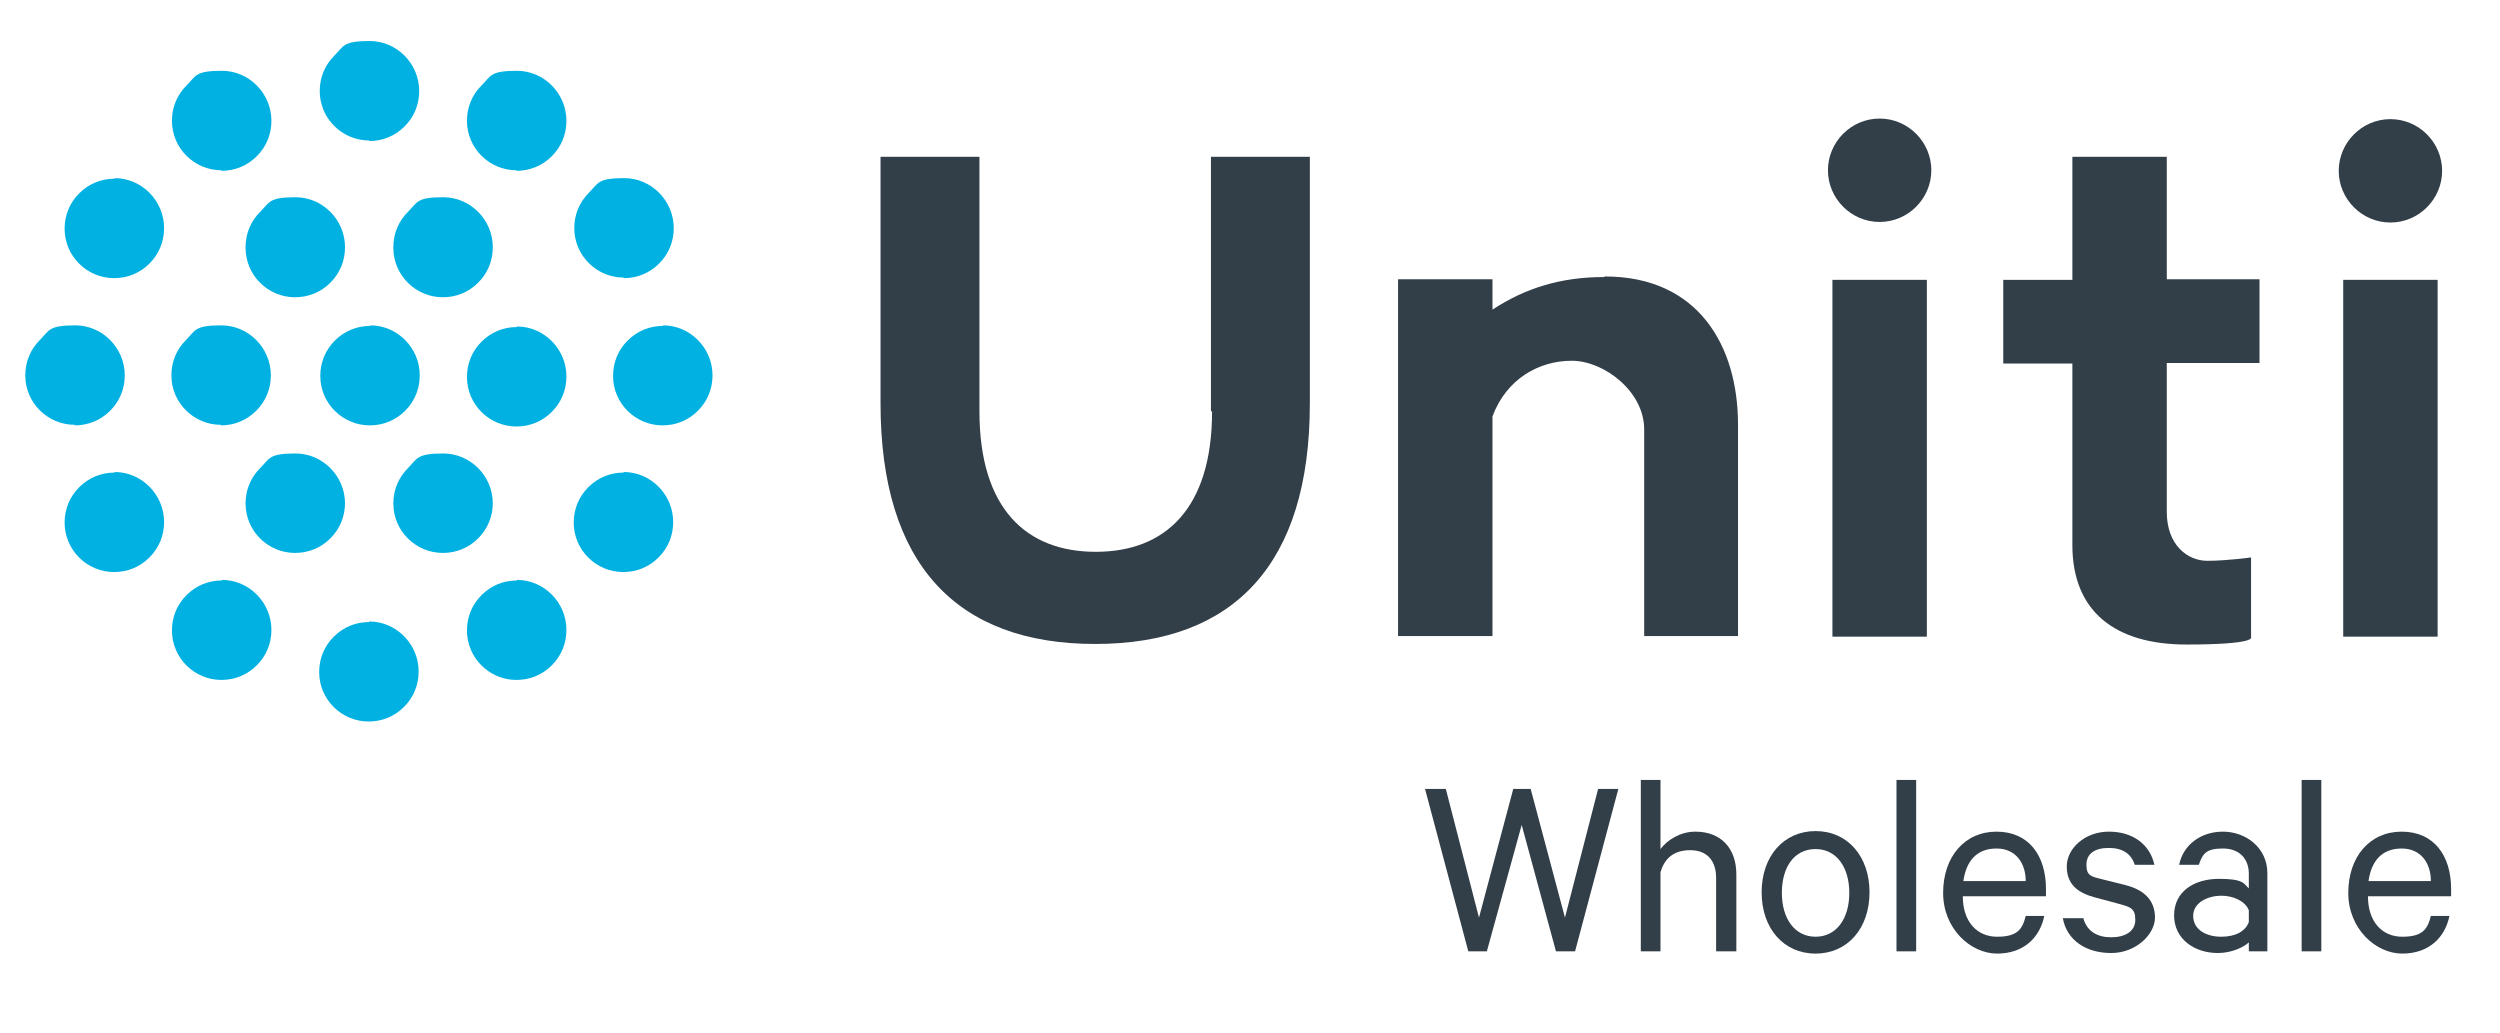 <?xml version="1.0" encoding="UTF-8"?>
<svg id="Layer_1" xmlns="http://www.w3.org/2000/svg" version="1.1" viewBox="0 0 444.9 183.9">
  <!-- Generator: Adobe Illustrator 29.5.1, SVG Export Plug-In . SVG Version: 2.1.0 Build 141)  -->
  <defs>
    <style>
      .st0 {
        fill: #00b1e2;
      }

      .st1 {
        fill: #323e48;
      }
    </style>
  </defs>
  <g>
    <path class="st1" d="M215.7,73.2c0,17.4-8.4,25-20.7,25s-20.7-7.6-20.7-25V27.9h-17.6v43.9c0,28.6,13.5,42.8,38.2,42.8s38.2-14.2,38.2-42.8V27.9h-17.6v45.3Z"/>
    <path class="st1" d="M385.6,27.9h-16.8v21.9h-12.3v14.9h12.3v32.3c0,11.9,7.7,17.7,20.3,17.7s11.5-1.3,11.5-1.3v-14.2s-4.3.6-7.8.6-7.2-2.8-7.2-8.7v-26.5h16.5v-14.9h-16.5v-21.9Z"/>
    <path class="st1" d="M334.5,21.1c-5.1,0-9.2,4.2-9.2,9.2s4.1,9.2,9.2,9.2,9.2-4.2,9.2-9.2-4.1-9.2-9.2-9.2Z"/>
    <path class="st1" d="M425.4,39.6c5.1,0,9.2-4.2,9.2-9.2s-4.1-9.2-9.2-9.2-9.2,4.2-9.2,9.2,4.1,9.2,9.2,9.2Z"/>
    <rect class="st1" x="326.1" y="49.8" width="16.8" height="63.5"/>
    <rect class="st1" x="417" y="49.8" width="16.8" height="63.5"/>
    <path class="st1" d="M285.5,49.3c-7.8,0-14.1,2-19.9,5.8v-5.4h-16.8v63.5h16.8v-39.1c2.5-6.7,8.3-9.9,14.1-9.9s12.9,5.5,12.9,12.2v36.8h16.7v-37.6c0-14.1-7.1-26.4-23.7-26.4Z"/>
  </g>
  <g>
    <path class="st0" d="M65.7,25.1h0c2.4,0,4.6-.9,6.3-2.6,1.7-1.7,2.6-3.9,2.6-6.3,0-4.9-4-8.9-8.8-8.9s-4.6.9-6.3,2.6c-1.7,1.7-2.6,3.9-2.6,6.3,0,4.9,4,8.8,8.8,8.8Z"/>
    <path class="st0" d="M91.9,30.4h0c2.4,0,4.6-.9,6.3-2.6,1.7-1.7,2.6-3.9,2.6-6.3,0-4.9-4-8.9-8.8-8.9s-4.6.9-6.3,2.6c-1.7,1.7-2.6,3.9-2.6,6.3,0,4.9,4,8.8,8.8,8.8Z"/>
    <path class="st0" d="M111,49.5h0c2.4,0,4.6-.9,6.3-2.6,1.7-1.7,2.6-3.9,2.6-6.3,0-4.9-4-8.9-8.8-8.9s-4.6.9-6.3,2.6c-1.7,1.7-2.6,3.9-2.6,6.3,0,4.9,4,8.8,8.8,8.8Z"/>
    <path class="st0" d="M118,58c-2.4,0-4.6.9-6.3,2.6-1.7,1.7-2.6,3.9-2.6,6.3,0,4.9,4,8.8,8.8,8.8h0c2.4,0,4.6-.9,6.3-2.6,1.7-1.7,2.6-3.9,2.6-6.3,0-4.9-4-8.9-8.8-8.9Z"/>
    <path class="st0" d="M111,84.1c-2.4,0-4.6.9-6.3,2.6-1.7,1.7-2.6,3.9-2.6,6.3,0,4.9,4,8.8,8.8,8.8h0c2.4,0,4.6-.9,6.3-2.6,1.7-1.7,2.6-3.9,2.6-6.3,0-4.9-4-8.9-8.8-8.9Z"/>
    <path class="st0" d="M92,58.2c-2.4,0-4.6.9-6.3,2.6-1.7,1.7-2.6,3.9-2.6,6.3,0,4.9,4,8.8,8.8,8.8h0c2.4,0,4.6-.9,6.3-2.6,1.7-1.7,2.6-3.9,2.6-6.3,0-4.9-4-8.9-8.8-8.9Z"/>
    <path class="st0" d="M70,44.1c0,4.9,4,8.8,8.8,8.8h0c2.4,0,4.6-.9,6.3-2.6,1.7-1.7,2.6-3.9,2.6-6.3,0-4.9-4-8.9-8.8-8.9s-4.6.9-6.3,2.6c-1.7,1.7-2.6,3.9-2.6,6.3Z"/>
    <path class="st0" d="M43.7,44.1c0,4.9,4,8.8,8.8,8.8h0c2.4,0,4.6-.9,6.3-2.6,1.7-1.7,2.6-3.9,2.6-6.3,0-4.9-4-8.9-8.8-8.9s-4.6.9-6.3,2.6c-1.7,1.7-2.6,3.9-2.6,6.3Z"/>
    <path class="st0" d="M65.9,58c-2.4,0-4.6.9-6.3,2.6-1.7,1.7-2.6,3.9-2.6,6.3,0,4.9,4,8.8,8.8,8.8h0c2.4,0,4.6-.9,6.3-2.6,1.7-1.7,2.6-3.9,2.6-6.3,0-4.9-4-8.9-8.8-8.9Z"/>
    <path class="st0" d="M39.4,30.4h0c2.4,0,4.6-.9,6.3-2.6,1.7-1.7,2.6-3.9,2.6-6.3,0-4.9-4-8.9-8.8-8.9s-4.6.9-6.3,2.6c-1.7,1.7-2.6,3.9-2.6,6.3,0,4.9,4,8.8,8.8,8.8Z"/>
    <path class="st0" d="M20.4,31.8c-2.4,0-4.6.9-6.3,2.6-1.7,1.7-2.6,3.9-2.6,6.3,0,4.9,4,8.8,8.8,8.8h0c2.4,0,4.6-.9,6.3-2.6,1.7-1.7,2.6-3.9,2.6-6.3,0-4.9-4-8.9-8.8-8.9Z"/>
    <path class="st0" d="M39.3,75.7h0c2.4,0,4.6-.9,6.3-2.6,1.7-1.7,2.6-3.9,2.6-6.3,0-4.9-4-8.9-8.8-8.9s-4.6.9-6.3,2.6c-1.7,1.7-2.6,3.9-2.6,6.3,0,4.9,4,8.8,8.8,8.8Z"/>
    <path class="st0" d="M87.7,89.6c0-4.9-4-8.9-8.8-8.9s-4.6.9-6.3,2.6c-1.7,1.7-2.6,3.9-2.6,6.3,0,4.9,4,8.8,8.8,8.8h0c2.4,0,4.6-.9,6.3-2.6,1.7-1.7,2.6-3.9,2.6-6.3Z"/>
    <path class="st0" d="M92,103.3c-2.4,0-4.6.9-6.3,2.6-1.7,1.7-2.6,3.9-2.6,6.3,0,4.9,4,8.8,8.8,8.8h0c2.4,0,4.6-.9,6.3-2.6,1.7-1.7,2.6-3.9,2.6-6.3,0-4.9-4-8.9-8.8-8.9Z"/>
    <path class="st0" d="M65.7,110.7c-2.4,0-4.6.9-6.3,2.6-1.7,1.7-2.6,3.9-2.6,6.3,0,4.9,4,8.8,8.8,8.8h0c2.4,0,4.6-.9,6.3-2.6,1.7-1.7,2.6-3.9,2.6-6.3,0-4.9-4-8.9-8.8-8.9Z"/>
    <path class="st0" d="M61.4,89.6c0-4.9-4-8.9-8.8-8.9s-4.6.9-6.3,2.6c-1.7,1.7-2.6,3.9-2.6,6.3,0,4.9,4,8.8,8.8,8.8h0c2.4,0,4.6-.9,6.3-2.6,1.7-1.7,2.6-3.9,2.6-6.3Z"/>
    <path class="st0" d="M13.3,75.7c2.4,0,4.6-.9,6.3-2.6,1.7-1.7,2.6-3.9,2.6-6.3,0-4.9-4-8.9-8.8-8.9s-4.6.9-6.3,2.6c-1.7,1.7-2.6,3.9-2.6,6.3,0,4.9,4,8.8,8.8,8.8h0Z"/>
    <path class="st0" d="M20.4,84.1c-2.4,0-4.6.9-6.3,2.6-1.7,1.7-2.6,3.9-2.6,6.3,0,4.9,4,8.8,8.8,8.8h0c2.4,0,4.6-.9,6.3-2.6,1.7-1.7,2.6-3.9,2.6-6.3,0-4.9-4-8.9-8.8-8.9Z"/>
    <path class="st0" d="M39.5,103.3c-2.4,0-4.6.9-6.3,2.6-1.7,1.7-2.6,3.9-2.6,6.3,0,4.9,4,8.8,8.8,8.8h0c2.4,0,4.6-.9,6.3-2.6,1.7-1.7,2.6-3.9,2.6-6.3,0-4.9-4-8.9-8.8-8.9Z"/>
  </g>
  <g>
    <path class="st1" d="M272.4,140.4l6.1,22.9,5.9-22.9h3.6l-7.7,28.9h-3.4l-6.1-22.5-6.2,22.5h-3.3l-7.7-28.9h3.7l5.9,22.9,6.1-22.9h3Z"/>
    <path class="st1" d="M292,138.8h3.5v12.3c1.2-1.6,3.5-3.1,6.2-3.1,4.7,0,7.3,3.1,7.3,7.6v13.7h-3.6v-13.1c0-2.9-1.5-4.9-4.6-4.9s-4.6,1.6-5.3,3.9v14.1h-3.5v-30.5Z"/>
    <path class="st1" d="M323.1,169.7c-5.7,0-9.6-4.5-9.6-10.9s3.9-10.9,9.6-10.9,9.6,4.5,9.6,10.9-3.9,10.9-9.6,10.9ZM323.1,151.1c-3.8,0-6,3.2-6,7.8s2.3,7.8,6,7.8,6-3.2,6-7.8-2.3-7.8-6-7.8Z"/>
    <path class="st1" d="M341,169.3h-3.5v-30.5h3.5v30.5Z"/>
    <path class="st1" d="M363.8,163c-.8,3.9-3.7,6.7-8.4,6.7s-9.6-4.4-9.6-10.8,3.8-10.9,9.5-10.9,8.8,4.2,8.8,10.2v1.3h-14.8c0,4.5,2.5,7.2,6.1,7.2s4.5-1.3,5.1-3.7h3.3ZM349.4,156.8h11.1c0-3.1-1.7-5.8-5.2-5.8s-5.4,2.2-5.9,5.8Z"/>
    <path class="st1" d="M370.8,163.6c.7,2.2,2.5,3.2,4.9,3.2s4.3-1,4.3-3.1-.9-2.3-3.1-2.9l-4.1-1.1c-3-.8-5-2.3-5-5.5s3.2-6.2,7.5-6.2,7.3,2.3,8.1,5.9h-3.5c-.6-1.9-2.1-3-4.6-3s-4,1-4,3,.9,2.1,2.9,2.6l4,1c3.6.9,5.3,2.9,5.3,5.8s-3.3,6.3-7.8,6.3-7.9-2.3-8.6-6.2h3.7Z"/>
    <path class="st1" d="M400.2,169.3v-1.6c-.8.8-3,1.9-5.5,1.9-4.2,0-7.8-2.5-7.8-6.7s3.5-6.5,8-6.5,4.4.9,5.3,1.7v-2.6c0-2.6-1.6-4.5-4.6-4.5s-3.6.9-4.3,2.9h-3.5c.7-3.5,3.8-5.9,7.8-5.9s7.9,2.8,7.9,7.4v13.9h-3.4ZM400.2,162c-.6-1.6-2.7-2.6-4.9-2.6s-5,1.1-5,3.6,2.4,3.7,5,3.7,4.3-1,4.9-2.6v-2.2Z"/>
    <path class="st1" d="M413.1,169.3h-3.5v-30.5h3.5v30.5Z"/>
    <path class="st1" d="M435.9,163c-.8,3.9-3.7,6.7-8.4,6.7s-9.6-4.4-9.6-10.8,3.8-10.9,9.5-10.9,8.8,4.2,8.8,10.2v1.3h-14.8c0,4.5,2.5,7.2,6.1,7.2s4.5-1.3,5.1-3.7h3.3ZM421.5,156.8h11.1c0-3.1-1.7-5.8-5.2-5.8s-5.4,2.2-5.9,5.8Z"/>
  </g>
</svg>